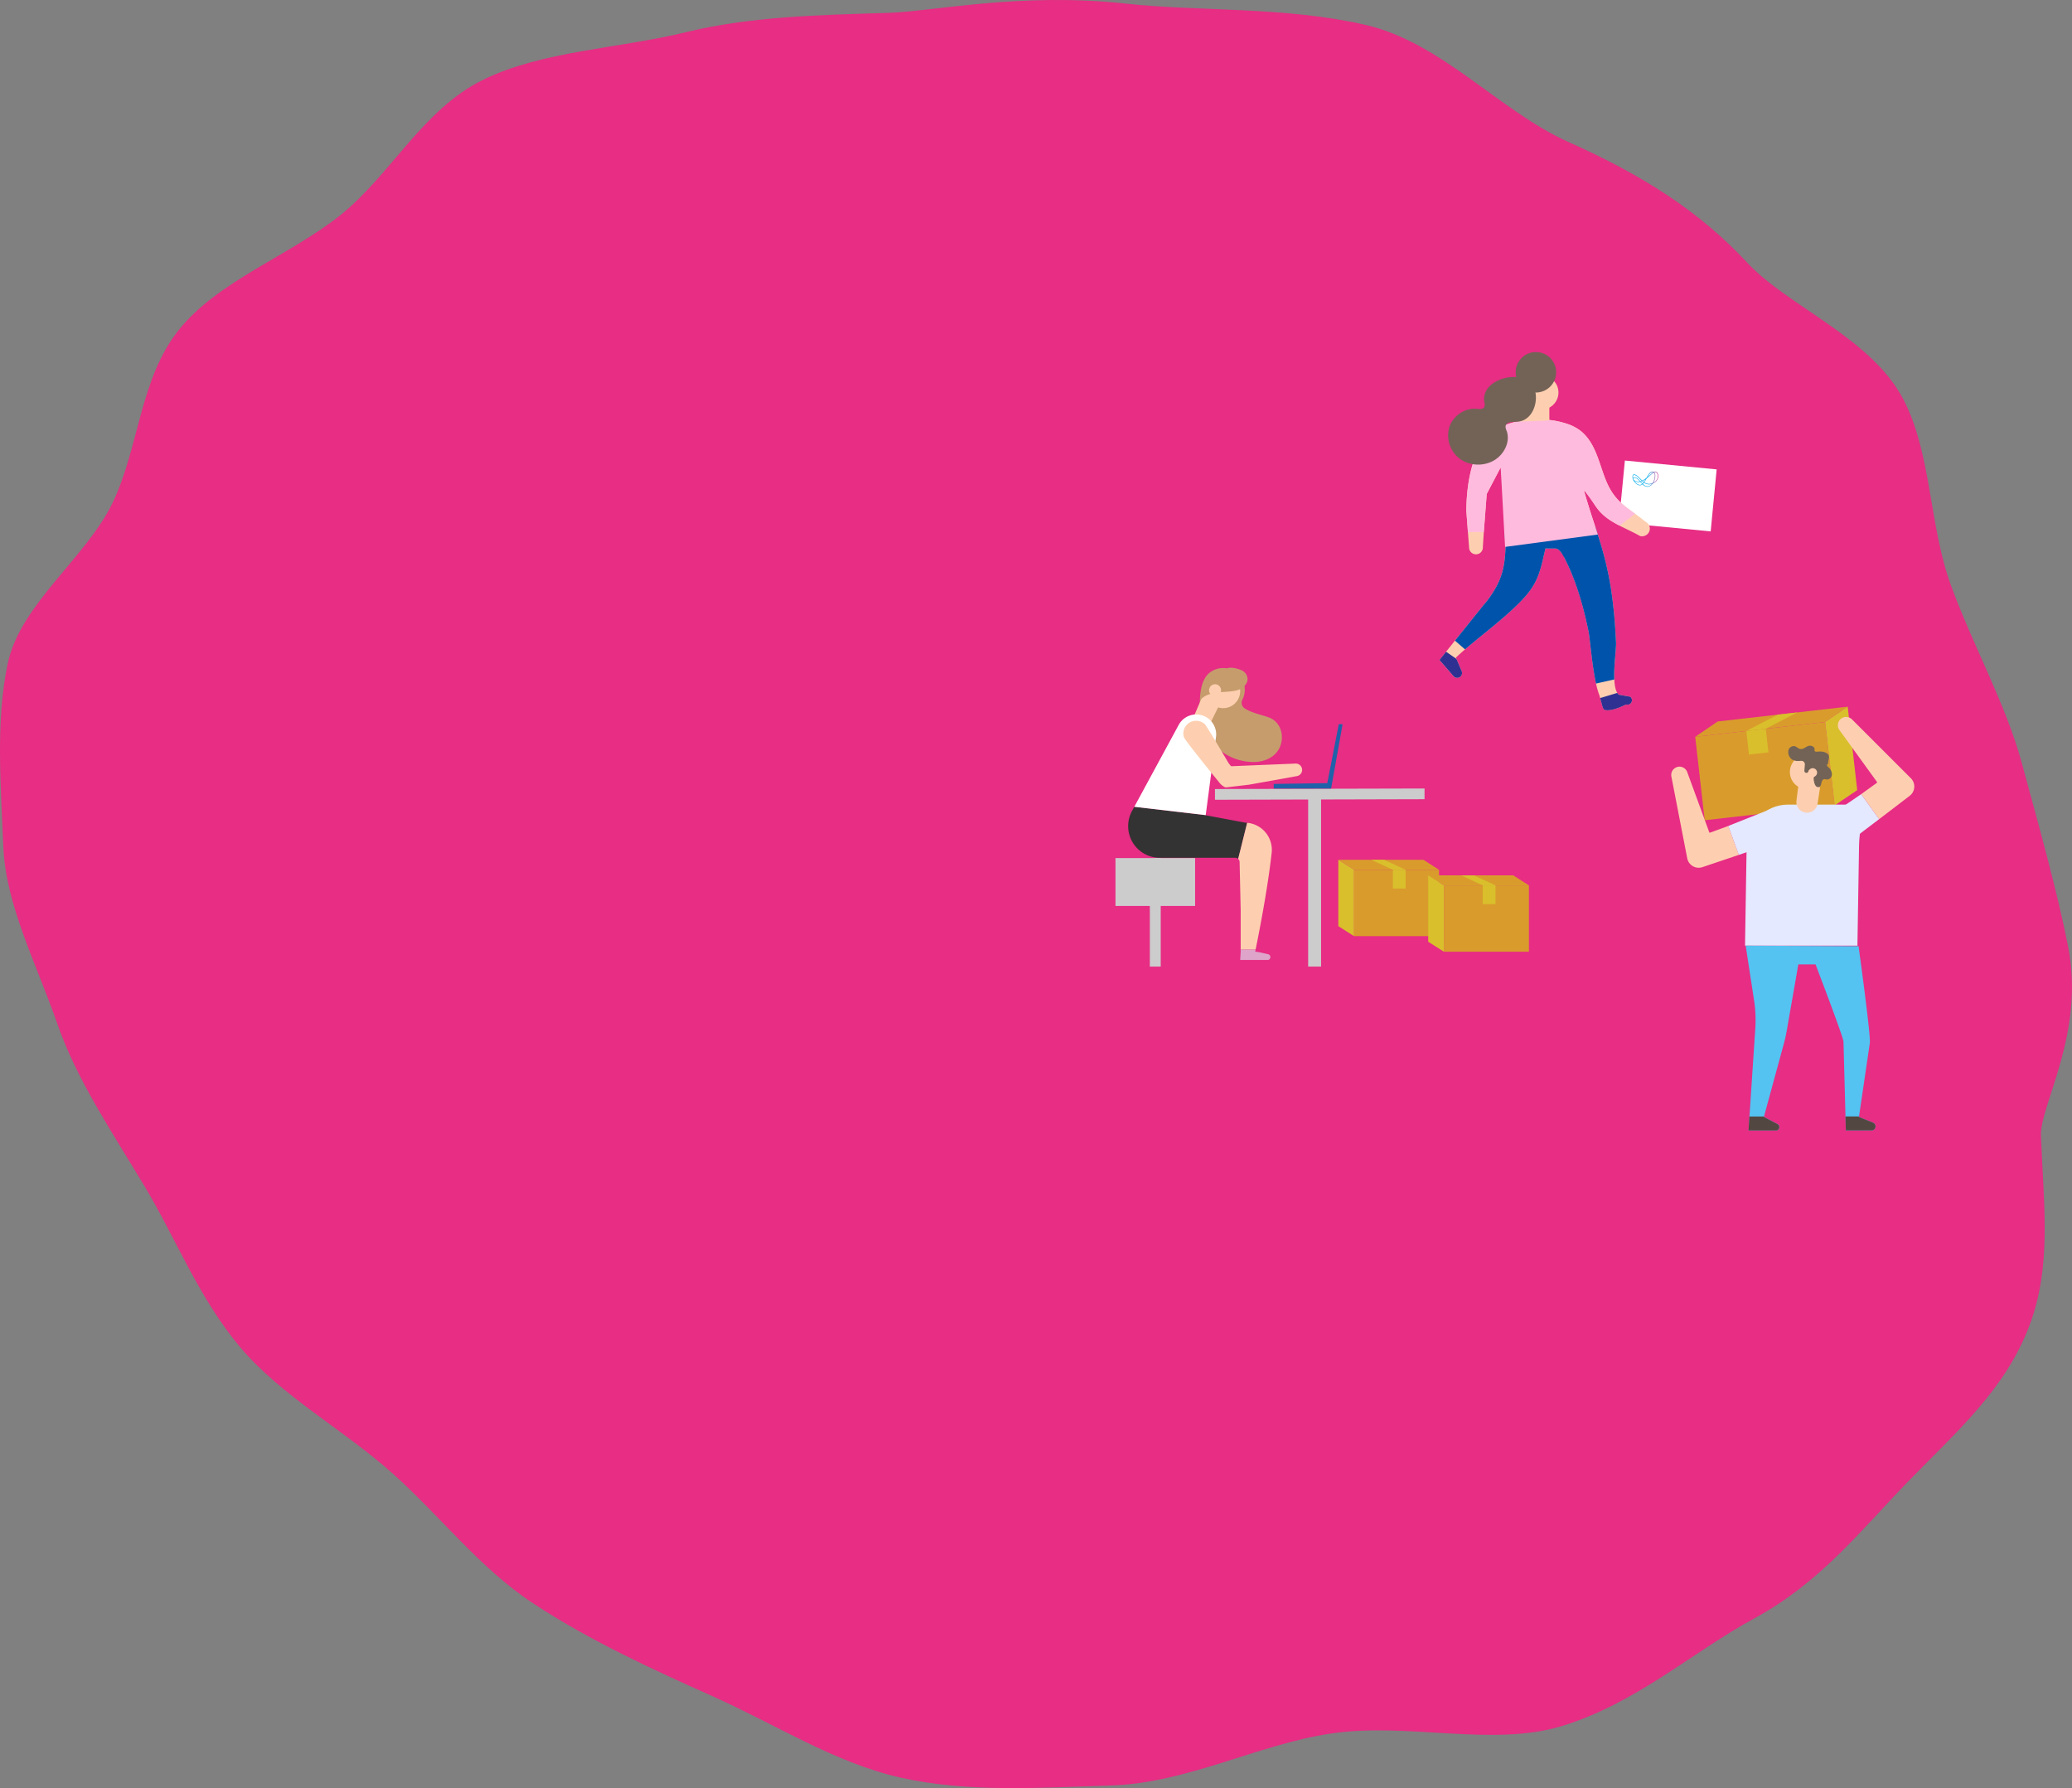 <svg xmlns="http://www.w3.org/2000/svg" xmlns:xlink="http://www.w3.org/1999/xlink" width="1263.094" height="1089.875" viewBox="0 0 1263.094 1089.875"><rect x="0" y="0" width="1263.094" height="1089.875" fill="#808080" stroke="none"/><defs><style>.a{fill:#e72d84;}.b{fill:#d99c2c;}.c{fill:#d9bf2c;}.d{fill:#c69c6d;}.e{fill:#ccc;}.f{fill:#2062a9;}.g{fill:#fdcfb0;}.h{fill:#333;}.i{fill:#dea4c9;}.j{fill:#fff;}.k{fill:#e4e9ff;}.l{fill:#54c3f1;}.m{fill:#534741;}.n{fill:#736357;}.o{fill:#6f2677;}.p{fill:url(#a);}.q{fill:#0053ab;}.r{fill:#fbd;}.s{fill:#2e3192;}</style><linearGradient id="a" x1="0.168" y1="-16.452" x2="1.163" y2="-16.452" gradientUnits="objectBoundingBox"><stop offset="0.46" stop-color="#00aaea"/><stop offset="0.519" stop-color="#2496db"/><stop offset="0.698" stop-color="#8b5eb0"/><stop offset="0.822" stop-color="#cc3b95"/><stop offset="0.88" stop-color="#e52d8a"/></linearGradient></defs><g transform="translate(0.003 -53.018)"><path class="a" d="M541.685,7.838c26.551-.805,80.63-12.654,144.739-5.627,43.889,4.822,97.2,1.665,146.059,12.974,46.582,10.778,81.78,52.686,123.756,71.4,44.751,19.954,79.831,42.236,108.9,73.538,24.71,26.6,75.53,45.706,95.131,83.253,17.347,33.225,15.524,76.406,29.047,113.445,13.343,36.562,33.384,72.217,43.161,108.169,10.837,39.876,21.576,78.282,28.229,111.843,10.514,53.038-17.284,96.93-16.548,115.337,1.733,43.416,6.6,79.564-6.968,115.626-14.752,39.188-44.373,64.652-74.129,95.328-29.145,30.051-53.1,61.221-93.623,83.276-37.864,20.61-72.109,51.873-117.372,65.644-42.425,12.9-93.982-2.454-140.824,4.557-44.76,6.7-87.4,30.255-134.4,31.677-41.635,1.258-86.422,4.533-128.083-4.869-39.893-9.012-76.159-32.5-114.606-49.661-36.849-16.444-74.587-33.787-108.824-56.281-33.392-21.939-57.088-53.757-86.808-80.119-29.639-26.292-67.108-46.636-91.944-76.047-25.392-30.059-39.112-66-58.255-97.947-20.086-33.529-41.554-65.253-53.361-99.3C22.267,587.467,3.448,551.522,2.038,516.242c-1.464-36.773-4.867-76.383,2.7-111.976,7.659-36.03,47.875-64.409,63.938-97.915,16.18-33.756,16.44-75.367,40.279-105.223,23.947-29.981,67.826-45.378,98.624-70.06,30.726-24.635,50.156-64.394,86.826-82.393,36.068-17.7,82.632-19.031,123.6-29.02C457.365,10.057,498.56,9.143,541.685,7.838Z" transform="translate(0 53.024)"/><g transform="translate(679.997 267.596)"><g transform="translate(135.842 309.476)"><rect class="b" width="51.822" height="40.428" transform="translate(61.392 46.527) rotate(180)"/><path class="b" d="M162.132,251.24H110.31l9.534,6.085h51.822Z" transform="translate(-110.273 -251.24)"/><path class="c" d="M119.851,257.325l-9.571-6.085v40.452l9.571,6.073Z" transform="translate(-110.28 -251.24)"/><rect class="c" width="7.748" height="11.419" transform="translate(41.009 17.515) rotate(180)"/><path class="c" d="M139.766,257.325h7.748l-13.156-6.085H126.61Z" transform="translate(-106.495 -251.24)"/></g><g transform="translate(0 192.398)"><g transform="translate(51.366 0.153)"><path class="d" d="M47.12,159.7a13.246,13.246,0,0,1,20.62,15.866,4.064,4.064,0,0,0,1.219,5.284c.025.025.062.037.086.062,4.459,2.87,9.854,3.769,14.818,5.58,6.11,2.23,8.82,8.77,7.637,14.9-1.651,8.61-9.559,12.453-17.787,12.232a32.888,32.888,0,0,1-31.99-34.195C41.836,177.113,41.17,165.165,47.12,159.7Z" transform="translate(-41.7 -156.317)"/></g><g transform="translate(60.641 73.621)"><path class="e" d="M49.23,222.821l127.762-.333V215.96l-127.762.32Z" transform="translate(-49.23 -215.96)"/><g transform="translate(56.815 1.527)"><g transform="translate(0 0)"><rect class="e" width="7.871" height="107.018" transform="translate(7.871 107.018) rotate(180)"/></g></g></g><g transform="translate(96.462 34.437)"><path class="f" d="M78.31,220.537v2.8h34.983l7-39.183h-2.328l-7,35.919Z" transform="translate(-78.31 -184.15)"/></g><g transform="translate(0 116.032)"><g transform="translate(20.941)"><path class="e" d="M23.639,250.39v66.135H17V256.931l2.907-6.541Z" transform="translate(-17 -250.39)"/></g><rect class="e" width="48.52" height="29.169"/></g><g transform="translate(55.32 3.963)"><path class="g" d="M65.592,169.757A10.341,10.341,0,1,1,55.245,159.41c.222,0,.443.012.653.025A10.326,10.326,0,0,1,65.592,169.757Z" transform="translate(-44.91 -159.41)"/></g><g transform="translate(54.187 2.374)"><path class="f" d="M59.843,158.662a22.221,22.221,0,0,1-3.412-.542,3.535,3.535,0,0,1-1.638.37,4.15,4.15,0,0,1-1.146-.16l-4.311,2.956a10.33,10.33,0,0,0-1.9,16.752c.468.517-.48,2.069.086,2.488l5.58-14.584,6.442-6.331c.246-.283-.838.739-.653.419C58.772,160,59.942,158.662,59.843,158.662Z" transform="translate(-43.99 -158.12)"/></g><g transform="translate(45.65 12.881)"><path class="g" d="M46.4,166.65,37.06,188.3l9.62,4.447,10.47-21.236Z" transform="translate(-37.06 -166.65)"/></g><g transform="translate(51.637)"><path class="d" d="M42.425,175.381c2.735-2.784,6.824-3.7,10.692-4.163s9.854-.234,13.3-2.057c2.242-1.183,4.237-3.264,4.385-5.8a6.112,6.112,0,0,0-3.745-5.666c-2.217-.961-6.541-2.119-8.721-1.109-1.38.641-4.656.764-6.036,1.417a19.793,19.793,0,0,0-7.526,6.06c-2.673,3.35-.825,8.586-2.858,12.355Z" transform="translate(-41.92 -156.193)"/></g><g transform="translate(57.044 10.085)"><path class="g" d="M53.627,168.038a3.658,3.658,0,1,1-3.658-3.658A3.659,3.659,0,0,1,53.627,168.038Z" transform="translate(-46.31 -164.38)"/></g><g transform="translate(7.707 28.494)"><g transform="translate(0 56.275)"><path class="h" d="M8.281,228.237,8.392,228l1.626-2.993,43.532,5.075-.012.086,24.143,4.521c.394.012.764.025,1.158.062l-5.494,21.987a2.537,2.537,0,0,0-1.712-.641H25.6A19.3,19.3,0,0,1,8.281,228.237Z" transform="translate(-6.257 -225.01)"/></g><g transform="translate(67.075 66.031)"><path class="g" d="M77.154,238.5a16.659,16.659,0,0,1,3.991,12.737c-2.661,23.774-8.487,52.561-9.793,58.941h-9.1V286.033l-.665-29.243a2.573,2.573,0,0,0-.875-1.872L66.2,232.93A16.609,16.609,0,0,1,77.154,238.5Z" transform="translate(-60.71 -232.93)"/></g><g transform="translate(68.307 143.289)"><path class="i" d="M70.85,296.931l2.069.259,5.814,1.293a1.791,1.791,0,0,1,1.293,1.146,1.919,1.919,0,0,1,.1.591,1.749,1.749,0,0,1-.049.443,1.947,1.947,0,0,1-.172.443,2.786,2.786,0,0,1-.283.382,1.828,1.828,0,0,1-1.269.517H61.71l.308-5.063V295.65h9.1C70.948,296.475,70.85,296.931,70.85,296.931Z" transform="translate(-61.71 -295.65)"/></g><g transform="translate(3.761)"><path class="j" d="M36.373,185.687a12.161,12.161,0,0,1,22.85,5.789,11.8,11.8,0,0,1-.111,1.6l-6.27,47.609L9.31,235.612Z" transform="translate(-9.31 -179.325)"/></g></g><g transform="translate(41.359 32.335)"><path class="g" d="M39.309,182.723a.36.36,0,0,1,.111-.025c0-.012,0-.012.012-.012h.025a7.845,7.845,0,0,1,7.157,1.749l.012.012.025.025c1.059.961,14.277,23.379,14.277,23.379a12.017,12.017,0,0,0,1.823,2.3h.025l39.208-1.614a3.854,3.854,0,0,1,4,3.658h0a3.842,3.842,0,0,1-3.129,3.966L73.75,221.389l-13.759,1.626c-.209-.037-.419-.062-.628-.1-.062.049-.111.111-.172.16a7.422,7.422,0,0,1-.69-.37.038.038,0,0,1-.025-.012,10.977,10.977,0,0,1-3.277-2.981s-1.256-1.54-3.178-3.9c-5.851-7.206-17.762-22.037-18.157-23.478A7.8,7.8,0,0,1,39.309,182.723Z" transform="translate(-33.576 -182.443)"/></g></g><g transform="translate(190.633 318.961)"><rect class="b" width="51.822" height="40.428" transform="translate(61.39 46.534) rotate(180)"/><path class="b" d="M206.6,258.94H154.78l9.534,6.1h51.822Z" transform="translate(-154.755 -258.94)"/><path class="c" d="M164.319,265.037l-9.559-6.1V299.4l9.559,6.06Z" transform="translate(-154.76 -258.94)"/><rect class="c" width="7.748" height="11.419" transform="translate(41.008 17.522) rotate(180)"/><path class="c" d="M184.233,265.037h7.748l-13.143-6.1H171.09Z" transform="translate(-150.975 -258.94)"/></g><g transform="translate(338.788 216.131)"><g transform="translate(14.602)"><rect class="b" width="79.722" height="51.169" transform="translate(0.01 18.396) rotate(-6.505)"/><path class="b" d="M300.6,184.5l79.2-9.029-13.7,9.325-79.217,9.041Z" transform="translate(-286.89 -175.458)"/><path class="c" d="M351.2,184.8l13.747-9.337,5.814,50.885L357,235.633Z" transform="translate(-271.983 -175.46)"/><rect class="c" width="11.924" height="14.449" transform="translate(31.165 14.842) rotate(-6.505)"/><path class="c" d="M324.018,188.263l-11.838,1.355,19.216-9.953,11.85-1.355Z" transform="translate(-281.028 -174.799)"/></g><g transform="translate(44.978 59.705)"><path class="k" d="M337.7,223.93h35.34c13.673,0,8.241,11.3,8.019,25.239l-.985,60.727H311.55l.985-60.727C312.769,235.226,324.04,223.93,337.7,223.93Z" transform="translate(-311.55 -223.93)"/></g><g transform="translate(89.498 6.277)"><g transform="translate(12.088)"><path class="g" d="M357.573,184.8a4.989,4.989,0,0,0,.887,3.745l22.9,31.657a.371.371,0,0,1-.086.505l-9.6,6.935,11,15.2,18.612-14.215a7.139,7.139,0,0,0,.7-10.717L366.1,182.027a5.034,5.034,0,0,0-6.5-.517A4.966,4.966,0,0,0,357.573,184.8Z" transform="translate(-357.506 -180.556)"/></g><g transform="translate(0 47.096)"><path class="k" d="M351.656,234a9.569,9.569,0,0,0-1.712,13.919c3.227,3.843,18.021-1.207,22.061-4.127l.2-.148,12.737-9.657-11-15.2Z" transform="translate(-347.693 -218.79)"/></g></g><g transform="translate(0 36.581)"><path class="g" d="M282.173,205.629a4.982,4.982,0,0,1,2.611,2.833l13.439,36.7a.355.355,0,0,0,.468.209L309.8,241.3l6.455,17.615-22.2,7.477a7.136,7.136,0,0,1-9.275-5.408l-9.657-49.826a5.036,5.036,0,0,1,3.215-5.679A4.857,4.857,0,0,1,282.173,205.629Z" transform="translate(-275.036 -205.157)"/><g transform="translate(34.742 25.58)"><path class="k" d="M328.344,226.51a9.565,9.565,0,0,1,12.49,6.368c1.38,4.829-11.074,14.264-15.767,15.989l-.234.086L309.695,254.1l-6.455-17.615Z" transform="translate(-303.24 -225.924)"/></g></g><g transform="translate(45.372 145.66)"><path class="l" d="M390.951,404.448a2.418,2.418,0,0,1-2.365,1.885H372.942l-.222-8.154v-.333L371.5,352.22c-.074-2.8-17.048-47.079-17.048-47.079h-10.47l-7.169,40.933c-.406,2.328-.924,4.656-1.54,6.935l-12.232,44.85-.012.025-.062.246.123.062,8.228,4.3a2.045,2.045,0,0,1,1.072,1.823,2.119,2.119,0,0,1-.554,1.441,1.89,1.89,0,0,1-1.355.591H313.644l.53-8.154.012-.308v-.025l3.56-53.817a78.371,78.371,0,0,0-.727-16.814L311.87,293.71l68.82.333s7.612,55.135,6.873,59.015l-6.6,44.8v.025l-.025.333.086-.025,8.549,3.461A2.449,2.449,0,0,1,390.951,404.448Z" transform="translate(-311.87 -293.71)"/><g transform="translate(1.737 104.148)"><path class="m" d="M332.028,384.715a2.119,2.119,0,0,1-.554,1.441,1.89,1.89,0,0,1-1.355.591H313.28l.53-8.154.012-.308v-.025h8.869l-.012.025-.062.246.123.062,8.228,4.3A2.057,2.057,0,0,1,332.028,384.715Z" transform="translate(-313.28 -378.26)"/></g><g transform="translate(60.851 104.136)"><path class="m" d="M379.5,384.852a2.418,2.418,0,0,1-2.365,1.885H361.492l-.222-8.154v-.333h8.216v.025l-.025.333.086-.025,8.549,3.461A2.458,2.458,0,0,1,379.5,384.852Z" transform="translate(-361.27 -378.25)"/></g></g><g transform="translate(76.273 39.183)"><path class="g" d="M339.363,207.27l-2.353,18.107a6.511,6.511,0,0,0,6.75,7.342h0a6.508,6.508,0,0,0,6.147-5.531l1.491-9.842Z" transform="translate(-336.956 -207.27)"/></g><g transform="translate(71.33 23.788)"><g transform="translate(1.01 5.631)"><path class="g" d="M333.772,210.154a10.422,10.422,0,0,0,16.851,7.81,9.1,9.1,0,0,0,1.232-1.158,10.413,10.413,0,0,0-3.609-16.629,10.63,10.63,0,0,0-1.835-.591l-.025-.012a10.642,10.642,0,0,0-2.6-.222c-.222.012-.443.025-.665.049a10.367,10.367,0,0,0-9.349,10.754Z" transform="translate(-333.763 -199.343)"/></g><path class="n" d="M336.142,195.028c1.589-.172,2.6,1.478,4.1,1.749,2.069.357,3.5-1.6,5.432-1.959,1.527-.283,3.474.727,3.326,2.279a2.038,2.038,0,0,0-.037.665c.148.677,1.084.714,1.774.641,2.2-.259,4.656-.025,6.307,1.466s.049,3.942.2,5.826c.025.246-.431.283-.567.493-.357.6.271,1.293.788,1.774a5.709,5.709,0,0,1,2.106,4.434c-.123,1.688-1.724,3.289-3.387,2.944a2.833,2.833,0,0,1-.431-.123,2.739,2.739,0,0,0-1.306.074,1.7,1.7,0,0,0-.357.209,8.922,8.922,0,0,1-.616.9c-.468,1.232-.406,2.993-1.6,3.535a1.961,1.961,0,0,1-2.2-.7,5.732,5.732,0,0,1-.936-2.279c-.283-1.158-.554-2.476.086-3.486.049-.074.1-.123.148-.2l-3.35-3.634-.32.727s-.012.074-.037.074l-.062.148a1.276,1.276,0,0,1-2.439-.628l.32-3.683-.012-.222a2.128,2.128,0,0,0-2.193-2.045c-1.293.049-2.809.333-4.028-.209-.1-.037-.111-.037-.1-.025C332.533,203.072,331.128,195.558,336.142,195.028Z" transform="translate(-332.943 -194.771)"/><g transform="translate(3.839 9.04)"><path class="o" d="M336.06,202.11a.289.289,0,0,1,.1.025C336.343,202.295,336.1,202.147,336.06,202.11Z" transform="translate(-336.06 -202.11)"/></g><g transform="translate(12.237 13.731)"><path class="g" d="M342.88,208.692a2.675,2.675,0,1,0,2.574-2.772A2.673,2.673,0,0,0,342.88,208.692Z" transform="translate(-342.878 -205.919)"/></g></g></g><g transform="translate(306.895 66.125)"><rect class="j" width="56.231" height="37.976" transform="matrix(0.995, 0.096, -0.096, 0.995, 3.634, 0)"/><g transform="translate(8.28 6.698)"><path class="p" d="M264.6,68.4a4.655,4.655,0,0,1-2.648-1.527,2.359,2.359,0,0,1-1.318.641c-1.33.123-2.562-.665-3.868-2.464a4.346,4.346,0,0,1-.9-2.525h0c-.049-1.047.308-1.429.616-1.577.677-.308,1.786.234,3.129,1.527.431.406.8.788,1.269,1.256l.887.887a10.309,10.309,0,0,0,1.281-.69c.456-.3.887-.6,1.293-.912.1-.16.2-.333.308-.505.2-.333.406-.665.616-1.022a7.131,7.131,0,0,1,1.441-1.823,1.886,1.886,0,0,1,1.688-.48,1.409,1.409,0,0,1,.443.185,1.8,1.8,0,0,1,1.059-.234,1.824,1.824,0,0,1,1.244.948,4.073,4.073,0,0,1-.012,3.732,5.13,5.13,0,0,1-2.895,2.611,4.42,4.42,0,0,1-2.722,1.9A2.118,2.118,0,0,1,264.6,68.4Zm-2.427-1.725c1.146,1.1,2.094,1.614,3.289,1.392a4,4,0,0,0,2.267-1.417,7.081,7.081,0,0,1-1.33.271,5.394,5.394,0,0,1-3.56-1.01A8.445,8.445,0,0,1,262.178,66.671Zm-5.21-1.86a.269.269,0,0,0,.049.062c1.626,2.242,2.833,2.414,3.609,2.34a2.081,2.081,0,0,0,1.133-.554c-.16-.16-.32-.333-.493-.505-.283-.308-.517-.567-.714-.788a4.3,4.3,0,0,1-3.1-.283A2.223,2.223,0,0,1,256.967,64.811Zm3.892.48c.172.2.37.419.616.665.172.185.333.345.493.505a8.145,8.145,0,0,0,.641-.739,9.02,9.02,0,0,1-.887-.751,7.283,7.283,0,0,1-.764.283A.14.14,0,0,1,260.86,65.291Zm2.168.37a5.124,5.124,0,0,0,3.338.961,7.042,7.042,0,0,0,1.688-.407q.166-.24.333-.517a8.229,8.229,0,0,0,1.072-3.819,2.811,2.811,0,0,0-.641-2.119,15.523,15.523,0,0,0-2.045,1.626c-.628.554-1.355,1.207-2.193,1.848C264.038,64.158,263.52,64.983,263.028,65.661Zm-5.728-2.7a1.119,1.119,0,0,0-.641.1.5.5,0,0,0-.283.456c0,.16.086.739,1.195,1.318a4,4,0,0,0,2.747.283,2.145,2.145,0,0,0-.148-.172,6.674,6.674,0,0,0-1.614-1.478A2.989,2.989,0,0,0,257.3,62.963Zm4.718,1.885a8.43,8.43,0,0,0,.764.641c.37-.505.764-1.109,1.17-1.786-.234.172-.48.333-.727.493A8.761,8.761,0,0,1,262.018,64.848Zm7.083-5.235a3.237,3.237,0,0,1,.653,2.266,8.389,8.389,0,0,1-1.121,3.966c-.037.062-.062.111-.1.172a4.71,4.71,0,0,0,2.316-2.279,3.9,3.9,0,0,0,.037-3.449,1.581,1.581,0,0,0-1.035-.825A1.363,1.363,0,0,0,269.1,59.613Zm-11.776,3.055a3.172,3.172,0,0,1,1.392.567,6.967,6.967,0,0,1,1.675,1.527q.111.129.259.3c.074-.025.16-.037.234-.062.2-.062.406-.135.616-.222-.308-.308-.567-.567-.813-.8-.468-.468-.838-.838-1.269-1.256-1.219-1.17-2.267-1.712-2.808-1.466-.406.185-.468.8-.443,1.293a3.362,3.362,0,0,0,.049.542.753.753,0,0,1,.3-.259A1.206,1.206,0,0,1,257.324,62.668Zm10.852-3.19c-.85-.086-1.675.591-2.648,2.193-.172.283-.345.567-.505.838.567-.456,1.072-.912,1.552-1.343a16.117,16.117,0,0,1,1.971-1.589c-.062-.025-.135-.049-.209-.074A.624.624,0,0,0,268.176,59.477Z" transform="translate(-255.866 -59.12)"/></g></g><g transform="translate(197.494)"><g transform="translate(51.809 14.289)"><path class="g" d="M223.121,21.984a10.362,10.362,0,0,1-10.372,10.359A10.357,10.357,0,0,1,202.39,21.972,10.369,10.369,0,0,1,212.749,11.6c.222,0,.443.012.653.025A10.372,10.372,0,0,1,223.121,21.984Z" transform="translate(-202.39 -11.6)"/></g><g transform="translate(0 104.259)"><path class="g" d="M225.886,96.588c-.283,1.059-.567,2.143-.838,3.227-.567,2.242-1.121,4.508-1.626,6.8-2.624,11.64-5.617,17.664-13.944,26.139-.37.382-.751.776-1.146,1.158C198,144.16,186.777,152.278,175.925,161.627q-2.808,2.4-5.6,4.976l.357.838,3.141,7.329a2.968,2.968,0,0,1-4.829,3.3s-5.617-6.479-8.66-10l4.028-5.026,5.42-6.763,17.11-21.31a15.111,15.111,0,0,1,1.17-1.355h.012a65.974,65.974,0,0,0,6.984-10.359c5.58-10.483,5.272-18.933,5.876-30.191.135-2.636.32-5.42.641-8.425C209.528,88.939,217.473,93.263,225.886,96.588Z" transform="translate(-160.33 -84.64)"/></g><g transform="translate(16.407 41.006)"><path class="g" d="M284.857,102.258a4.836,4.836,0,0,1-5.235,2.2c-4.41-2.464-8.647-4.348-12.564-6.356-5.445-2.8-10.261-5.839-14.018-11a31.638,31.638,0,0,1-3.757-6.763,5.446,5.446,0,0,0-.764-1.256c-1.306-1.737-3.523-3.535-3.092-2.02.32,1.133.641,2.23.961,3.314.259.887.53,1.774.788,2.624,1.749,5.789,3.474,10.975,5.112,16.013.493,1.515.973,3.018,1.466,4.508,5.321,16.691,9.608,33.111,11.135,65.741.185,4-1.429,14.5-1.047,22.554.148,3.387.665,6.344,1.811,8.216a4.939,4.939,0,0,0,.85,1.072c.012.012,7.058,1.244,7.058,1.244a2.816,2.816,0,0,1,.6.665v.012a2.712,2.712,0,0,1-3.166,4.04s-9.226,4.878-13.34,3.19c-.825-.333-1.638-4.2-2.427-7.083-.209-.764-.419-1.454-.616-2a52.726,52.726,0,0,1-1.934-6.836c-2.488-11.345-3.658-27.42-4.558-31.842-3.141-15.324-7.6-31.054-14.868-45.1l-.739-2.7-.148,1.133c-1.417-2.3-2.87-3.782-4.3-3.806h-5.826l-.259-.333a18.606,18.606,0,0,0-5.789-4.939c-.172-.111-.357-.209-.542-.308-5.58-2.821-11.8-2.685-17.787-1.515-.3.049-.591.111-.875.172a111.061,111.061,0,0,0,.062-18.144c-.148-1.971-.32-3.942-.493-5.925-.185-2.032-.382-4.09-.591-6.159-.406-4.04-.875-8.13-1.4-12.293,0,0-.086.16-.234.443-.887,1.675-4.077,7.748-6.233,11.85-1.17,2.254-2.045,3.917-2.045,3.917l-1.811,23.687-.419,6.689-.123,1.9a4.212,4.212,0,0,1-4.2,4.508c-.148,0-.308-.012-.443-.025a4.233,4.233,0,0,1-3.72-3.523l-.172-2.365L173.65,89.226a113.91,113.91,0,0,1,.9-14.35c1.293-10.187,4.127-20.743,9.374-26.939,3.658-4.336,7.415-8.019,11.776-10.372a12.685,12.685,0,0,1,1.478-.7,38.808,38.808,0,0,1,7.058-2.143.038.038,0,0,1,.025-.012,62.639,62.639,0,0,1,20.226-1.022,51.269,51.269,0,0,1,10.051,2.168,27.506,27.506,0,0,1,9.275,4.866c.53.443,1.035.912,1.5,1.38,8.056,8.007,9.694,20.189,14.2,30.179,4.373,9.657,9.953,13.4,17.023,18.575,1.934,1.417,3.966,2.932,6.122,4.705A4.731,4.731,0,0,1,284.857,102.258Z" transform="translate(-173.65 -33.29)"/></g><g transform="translate(9.46 82.641)"><path class="q" d="M265.137,184l-11.16,2.513c-2.488-11.345-3.658-27.432-4.558-31.842-3.153-15.324-7.613-31.054-14.868-45.1l-.887-1.552c-1.417-2.3-2.87-3.782-4.311-3.806h-5.814l-.259-.333c-.567,2.242-1.121,4.508-1.626,6.8-2.624,11.64-5.617,17.664-13.944,26.139-.37.382-.751.776-1.146,1.158-10.347,10.249-21.556,18.366-32.409,27.715l-6.147-5.346,17.1-21.31a17.4,17.4,0,0,1,1.17-1.355h.012a65.923,65.923,0,0,0,6.984-10.347c5.58-10.483,5.272-18.933,5.863-30.191-.3.049-.591.111-.875.172a112.389,112.389,0,0,0,.074-18.144c-.16-1.959-.32-3.929-.493-5.925-.185-2.045-.382-4.1-.579-6.159H232.1L253.6,91.209c.505,1.515.985,3.018,1.466,4.5,5.321,16.691,9.608,33.111,11.123,65.753C266.369,165.437,264.755,175.931,265.137,184Z" transform="translate(-168.01 -67.09)"/></g><g transform="translate(49.789 25.831)"><rect class="g" width="17.208" height="22.369"/></g><g transform="translate(16.383 41.425)"><path class="r" d="M259.486,72.222c-4.521-9.99-6.159-22.172-14.2-30.179-.468-.468-.985-.924-1.5-1.38a27.443,27.443,0,0,0-9.263-4.866,51.268,51.268,0,0,0-10.051-2.168l-1.5.333-18.736.7a38.947,38.947,0,0,0-7.07,2.143c-.53.222-1.01.456-1.466.7-4.361,2.353-8.118,6.048-11.776,10.384-7.859,9.275-10.31,28.307-10.285,41.3l.948,12.749h9.694l1.774-23.195s6.9-13.156,8.278-15.767c.148-.283.234-.443.234-.443l2.685,48.434,56.527-7.526c-2.069-6.467-4.3-13-6.565-20.522-.271-.862-.53-1.737-.788-2.624-.32-1.084-.641-2.18-.961-3.314-.431-1.527,6.2,8.105,7.612,10.039,3.757,5.174,8.573,8.2,14.018,11.012l9.448-7.231C269.439,85.624,263.859,81.879,259.486,72.222Z" transform="translate(-173.63 -33.63)"/></g><g transform="translate(46.476)"><path class="n" d="M222.721,12.33A12.33,12.33,0,1,1,210.39,0,12.328,12.328,0,0,1,222.721,12.33Z" transform="translate(-198.06)"/></g><g transform="translate(5.248 15.194)"><path class="n" d="M218.148,25.226a17.086,17.086,0,0,0-.517-4.521c-3.942-14.88-33.579-8.265-30.943,6.9a4.667,4.667,0,0,1-.025,3.067c-.825,1.466-2.932,1.232-4.607,1.072-7.206-.7-14.474,4.287-16.7,11.172a17.881,17.881,0,0,0,6.405,19.3,19.483,19.483,0,0,0,20.534,1.146c6.307-3.5,10.47-11.419,8.007-18.194a5.863,5.863,0,0,1-.641-2.882c.443-2.759,4.373-2.537,7.169-2.7C214.1,39.157,218.013,31.988,218.148,25.226Z" transform="translate(-164.59 -12.335)"/></g><g transform="translate(0.012 182.651)"><path class="s" d="M172.054,164.059a2.96,2.96,0,0,1-3.055-.751s-5.617-6.479-8.66-10l4.028-5.026,6.319,4.4,3.141,7.329A2.945,2.945,0,0,1,172.054,164.059Z" transform="translate(-160.34 -148.28)"/></g><g transform="translate(97.977 207.755)"><path class="s" d="M258.445,175.053a2.7,2.7,0,0,1-2.809.641s-9.226,4.878-13.34,3.19c-.825-.333-1.638-4.2-2.427-7.083L250.3,168.66a4.939,4.939,0,0,0,.85,1.072c.012.012,7.058,1.244,7.058,1.244a2.816,2.816,0,0,1,.6.665v.012A2.716,2.716,0,0,1,258.445,175.053Z" transform="translate(-239.87 -168.66)"/></g></g></g></g></svg>